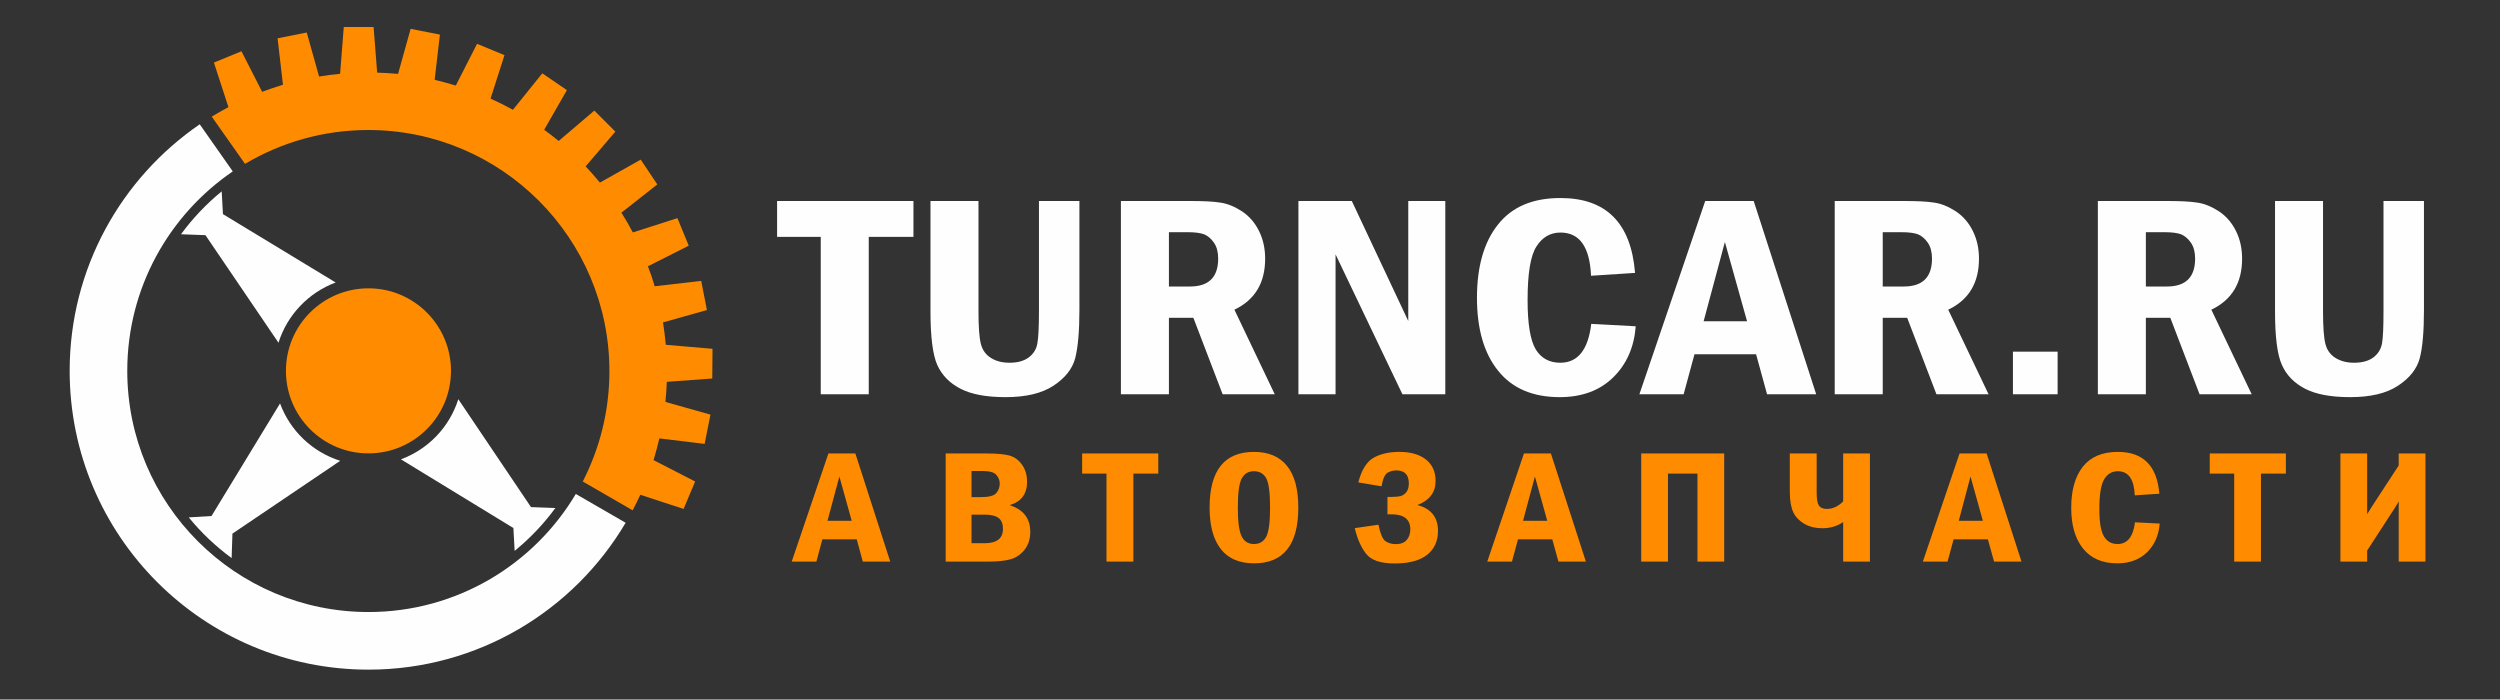 <svg width="218" height="61" viewBox="0 0 218 61" fill="none" xmlns="http://www.w3.org/2000/svg">
<rect x="0" y="0" width="218" height="61" fill="#333333" stroke="none"/>
<g clip-path="url(#clip0_518_43)">
<path fill-rule="evenodd" clip-rule="evenodd" d="M54.555 45.585C50.03 53.25 41.678 58.393 32.129 58.393C17.736 58.393 6.075 46.721 6.075 32.339C6.075 23.408 10.57 15.534 17.417 10.839L20.298 14.946C14.746 18.733 11.098 25.112 11.098 32.339C11.098 43.95 20.517 53.369 32.129 53.369C39.824 53.369 46.552 49.233 50.21 43.073L54.555 45.585Z" fill="#FEFEFE"/>
<path fill-rule="evenodd" clip-rule="evenodd" d="M32.13 25.142C36.096 25.142 39.326 28.361 39.326 32.338C39.326 36.315 36.096 39.535 32.13 39.535C28.153 39.535 24.933 36.315 24.933 32.338C24.933 28.361 28.153 25.142 32.13 25.142Z" fill="#FF8C00"/>
<path fill-rule="evenodd" clip-rule="evenodd" d="M19.332 16.689L19.441 18.673L29.269 24.633C26.897 25.52 25.043 27.464 24.285 29.886L17.916 20.507L15.783 20.427C16.8 19.042 17.996 17.776 19.332 16.689Z" fill="#FEFEFE"/>
<path fill-rule="evenodd" clip-rule="evenodd" d="M16.46 45.116L18.444 44.997L24.414 35.189H24.424C25.301 37.561 27.235 39.415 29.667 40.182L20.268 46.532L20.198 48.665C18.803 47.638 17.547 46.452 16.46 45.116Z" fill="#FEFEFE"/>
<path fill-rule="evenodd" clip-rule="evenodd" d="M44.877 48.037L44.768 46.044L34.96 40.053C37.342 39.176 39.196 37.243 39.964 34.81L46.303 44.22L48.426 44.299C47.409 45.695 46.213 46.941 44.877 48.037Z" fill="#FEFEFE"/>
<path d="M67.762 17.527H79.653V20.657H75.755V34.382H71.569V20.657H67.762V17.527ZM81.138 17.527H85.324V27.155C85.324 28.511 85.394 29.458 85.533 29.996C85.673 30.534 85.962 30.933 86.41 31.212C86.849 31.491 87.387 31.631 88.035 31.631C88.743 31.631 89.291 31.471 89.7 31.172C90.108 30.863 90.367 30.465 90.457 29.956C90.547 29.458 90.597 28.521 90.597 27.155V17.527H94.125V27.006C94.125 28.9 93.996 30.305 93.756 31.242C93.507 32.169 92.879 32.966 91.862 33.634C90.846 34.302 89.46 34.631 87.686 34.631C86.022 34.631 84.716 34.392 83.769 33.903C82.812 33.415 82.144 32.727 81.736 31.84C81.337 30.953 81.138 29.388 81.138 27.155V17.527ZM97.743 17.527H103.743C104.9 17.527 105.797 17.567 106.415 17.667C107.042 17.756 107.66 18.016 108.298 18.424C108.926 18.843 109.424 19.411 109.783 20.139C110.142 20.856 110.321 21.664 110.321 22.561C110.321 24.664 109.435 26.149 107.641 27.006L111.159 34.382H106.614L104.063 27.714H101.929V34.382H97.743V17.527ZM101.929 20.248V24.983H103.773C105.408 24.983 106.225 24.165 106.225 22.551C106.225 21.992 106.105 21.524 105.866 21.175C105.617 20.816 105.338 20.577 105.019 20.438C104.7 20.318 104.221 20.248 103.604 20.248H101.929ZM113.222 17.527H117.877L122.801 27.993V17.527H126.03V34.382H122.292L116.461 22.182V34.382H113.222V17.527ZM138.758 28.242L142.636 28.451C142.496 30.275 141.838 31.77 140.662 32.916C139.486 34.063 137.931 34.631 136.007 34.631C133.655 34.631 131.861 33.864 130.635 32.328C129.399 30.794 128.791 28.671 128.791 25.969C128.791 23.248 129.399 21.115 130.625 19.58C131.841 18.035 133.655 17.268 136.067 17.268C140.054 17.268 142.226 19.441 142.576 23.797L138.738 24.046C138.629 21.534 137.741 20.278 136.077 20.278C135.19 20.278 134.492 20.687 133.984 21.484C133.456 22.291 133.206 23.856 133.206 26.179C133.206 28.262 133.446 29.677 133.914 30.465C134.392 31.242 135.11 31.631 136.057 31.631C137.592 31.631 138.489 30.494 138.758 28.242ZM148.695 17.527H152.922L158.373 34.382H154.088L153.131 30.893H147.758L146.812 34.382H142.954L148.695 17.527ZM152.343 28.013L150.41 21.105L148.556 28.013H152.343ZM159.988 17.527H165.989C167.145 17.527 168.042 17.567 168.659 17.667C169.287 17.756 169.906 18.016 170.543 18.424C171.171 18.843 171.67 19.411 172.029 20.139C172.388 20.856 172.567 21.664 172.567 22.561C172.567 24.664 171.68 26.149 169.885 27.006L173.404 34.382H168.859L166.308 27.714H164.174V34.382H159.988V17.527ZM164.174 20.248V24.983H166.019C167.653 24.983 168.471 24.165 168.471 22.551C168.471 21.992 168.351 21.524 168.112 21.175C167.862 20.816 167.583 20.577 167.264 20.438C166.946 20.318 166.467 20.248 165.849 20.248H164.174ZM175.528 30.664H179.424V34.382H175.528V30.664ZM182.933 17.527H188.933C190.09 17.527 190.987 17.567 191.604 17.667C192.232 17.756 192.85 18.016 193.488 18.424C194.116 18.843 194.614 19.411 194.973 20.139C195.332 20.856 195.511 21.664 195.511 22.561C195.511 24.664 194.624 26.149 192.83 27.006L196.348 34.382H191.803L189.252 27.714H187.119V34.382H182.933V17.527ZM187.119 20.248V24.983H188.963C190.598 24.983 191.415 24.165 191.415 22.551C191.415 21.992 191.295 21.524 191.056 21.175C190.807 20.816 190.528 20.577 190.209 20.438C189.89 20.318 189.411 20.248 188.794 20.248H187.119ZM198.382 17.527H202.568V27.155C202.568 28.511 202.638 29.458 202.777 29.996C202.917 30.534 203.206 30.933 203.655 31.212C204.103 31.491 204.641 31.631 205.28 31.631C205.987 31.631 206.545 31.471 206.954 31.172C207.362 30.863 207.612 30.465 207.711 29.956C207.801 29.458 207.841 28.521 207.841 27.155V17.527H211.369V27.006C211.369 28.9 211.25 30.305 211 31.242C210.752 32.169 210.124 32.966 209.107 33.634C208.1 34.302 206.705 34.631 204.94 34.631C203.276 34.631 201.97 34.392 201.013 33.903C200.066 33.415 199.389 32.727 198.99 31.84C198.582 30.953 198.382 29.388 198.382 27.155V17.527Z" fill="#FEFEFE"/>
<path d="M72.237 39.545H74.589L77.629 48.974H75.237L74.709 47.03H71.708L71.19 48.974H69.037L72.237 39.545ZM74.27 45.416L73.193 41.548L72.157 45.416H74.27ZM82.463 39.545H86.091C86.948 39.545 87.586 39.605 88.025 39.724C88.453 39.844 88.822 40.103 89.111 40.512C89.41 40.92 89.56 41.419 89.56 42.027C89.56 43.073 89.051 43.751 88.035 44.05C89.241 44.429 89.839 45.206 89.839 46.372C89.839 46.98 89.679 47.499 89.35 47.927C89.021 48.346 88.623 48.625 88.134 48.764C87.656 48.904 86.978 48.974 86.091 48.974H82.463V39.545ZM84.716 43.352H85.463C86.221 43.352 86.689 43.233 86.879 42.993C87.078 42.754 87.177 42.475 87.177 42.166C87.177 41.887 87.078 41.628 86.879 41.409C86.689 41.179 86.27 41.07 85.632 41.07H84.716V43.352ZM84.716 47.369H85.852C86.928 47.369 87.457 46.95 87.457 46.123C87.457 45.665 87.327 45.346 87.058 45.156C86.799 44.967 86.39 44.877 85.852 44.877H84.716V47.369ZM94.364 39.545H101.002V41.299H98.829V48.974H96.487V41.299H94.364V39.545ZM113.212 44.259C113.212 47.499 111.926 49.123 109.355 49.123C108.069 49.123 107.102 48.705 106.454 47.877C105.806 47.05 105.477 45.844 105.477 44.259C105.477 41.02 106.773 39.405 109.345 39.405C110.6 39.405 111.568 39.804 112.225 40.621C112.883 41.429 113.212 42.645 113.212 44.259ZM110.75 44.259C110.75 42.984 110.641 42.136 110.421 41.718C110.192 41.299 109.833 41.09 109.345 41.09C108.856 41.09 108.507 41.299 108.278 41.728C108.049 42.146 107.939 42.993 107.939 44.259C107.939 45.505 108.049 46.343 108.278 46.781C108.497 47.22 108.856 47.439 109.345 47.439C109.833 47.439 110.182 47.23 110.411 46.811C110.641 46.382 110.75 45.535 110.75 44.259ZM120.468 42.405L118.445 42.066C118.723 40.98 119.172 40.263 119.78 39.914C120.378 39.575 121.136 39.405 122.033 39.405C122.999 39.405 123.767 39.625 124.336 40.063C124.904 40.512 125.182 41.14 125.182 41.947C125.182 42.934 124.654 43.631 123.597 44.04C124.793 44.349 125.392 45.107 125.392 46.293C125.392 47.18 125.083 47.877 124.445 48.376C123.817 48.884 122.87 49.133 121.604 49.133C120.389 49.133 119.561 48.854 119.122 48.286C118.674 47.718 118.355 46.97 118.136 46.053L120.199 45.754C120.359 46.522 120.558 47 120.797 47.18C121.046 47.359 121.355 47.449 121.714 47.449C122.132 47.449 122.452 47.329 122.661 47.09C122.87 46.851 122.98 46.542 122.98 46.163C122.98 45.286 122.431 44.847 121.335 44.847H120.987V43.332H121.335C121.674 43.332 121.953 43.303 122.153 43.253C122.342 43.193 122.512 43.073 122.651 42.894C122.781 42.705 122.85 42.465 122.85 42.156C122.85 41.399 122.491 41.02 121.754 41.02C121.504 41.02 121.256 41.08 121.017 41.209C120.777 41.329 120.588 41.728 120.468 42.405ZM132.887 39.545H135.239L138.289 48.974H135.897L135.359 47.03H132.369L131.841 48.974H129.688L132.887 39.545ZM134.921 45.416L133.844 41.548L132.807 45.416H134.921ZM143.114 39.545H150.35V48.974H148.018V41.299H145.446V48.974H143.114V39.545ZM160.726 48.974V45.525C160.197 45.884 159.59 46.063 158.911 46.063C158.323 46.063 157.815 45.944 157.367 45.695C156.928 45.445 156.599 45.117 156.39 44.698C156.181 44.269 156.071 43.671 156.071 42.904V39.545H158.413V42.984C158.413 43.502 158.473 43.861 158.603 44.07C158.732 44.279 158.971 44.379 159.31 44.379C159.819 44.379 160.287 44.16 160.726 43.721V39.545H163.058V48.974H160.726ZM170.872 39.545H173.234L176.275 48.974H173.883L173.344 47.03H170.354L169.825 48.974H167.672L170.872 39.545ZM172.905 45.416L171.829 41.548L170.803 45.416H172.905ZM186.172 45.545L188.325 45.655C188.245 46.681 187.877 47.519 187.228 48.157C186.57 48.794 185.703 49.123 184.627 49.123C183.321 49.123 182.324 48.685 181.637 47.828C180.949 46.97 180.61 45.784 180.61 44.269C180.61 42.744 180.949 41.558 181.627 40.691C182.315 39.834 183.321 39.405 184.667 39.405C186.89 39.405 188.095 40.621 188.295 43.053L186.152 43.193C186.092 41.788 185.604 41.09 184.667 41.09C184.178 41.09 183.789 41.309 183.501 41.767C183.212 42.216 183.062 43.093 183.062 44.389C183.062 45.555 183.202 46.343 183.471 46.781C183.73 47.22 184.129 47.439 184.657 47.439C185.514 47.439 186.012 46.801 186.172 45.545ZM192.691 39.545H199.329V41.299H197.155V48.974H194.823V41.299H192.691V39.545ZM206.416 48.007V48.974H204.083V39.545H206.416V44.837L206.774 44.259L209.167 40.591V39.545H211.499V48.974H209.167V44.09L209.176 43.721L208.797 44.339L206.416 48.007Z" fill="#FF8C00"/>
<path fill-rule="evenodd" clip-rule="evenodd" d="M32.887 6.334C33.505 6.354 34.103 6.384 34.711 6.443L35.808 2.516L38.359 3.015L37.901 6.962C38.519 7.111 39.137 7.271 39.745 7.46L41.599 3.822L43.991 4.809L42.775 8.596C43.443 8.895 44.091 9.224 44.728 9.573L47.29 6.394L49.433 7.859L47.45 11.318C47.878 11.626 48.307 11.955 48.715 12.294L51.825 9.643L53.659 11.477L51.068 14.507C51.496 14.966 51.915 15.434 52.313 15.922L55.872 13.919L57.317 16.082L54.187 18.544C54.546 19.112 54.875 19.68 55.184 20.268L59.071 19.022L60.058 21.424L56.5 23.218C56.719 23.787 56.918 24.375 57.088 24.962L61.145 24.494L61.643 27.036L57.815 28.112C57.915 28.76 57.995 29.408 58.055 30.066L62.131 30.415L62.111 33.006L58.144 33.295C58.124 33.883 58.084 34.471 58.025 35.049L61.952 36.156L61.444 38.707L57.496 38.229C57.347 38.867 57.178 39.505 56.988 40.123L60.616 41.987L59.609 44.379L55.832 43.143C55.623 43.601 55.403 44.06 55.164 44.498L50.818 41.987C52.294 39.106 53.141 35.837 53.141 32.368C53.141 20.756 43.722 11.337 32.11 11.337C28.183 11.337 24.505 12.424 21.365 14.288L18.465 10.171C18.943 9.882 19.422 9.603 19.92 9.344L18.654 5.457L21.056 4.47L22.86 8.008C23.458 7.779 24.056 7.58 24.674 7.39L24.206 3.344L26.748 2.835L27.824 6.673C28.432 6.573 29.04 6.493 29.658 6.434L29.977 2.357H32.578L32.887 6.334Z" fill="#FF8C00"/>
</g>
<defs>
<clipPath id="clip0_518_43">
<rect width="205.574" height="57" fill="white" transform="translate(6 2)"/>
</clipPath>
</defs>
</svg>
